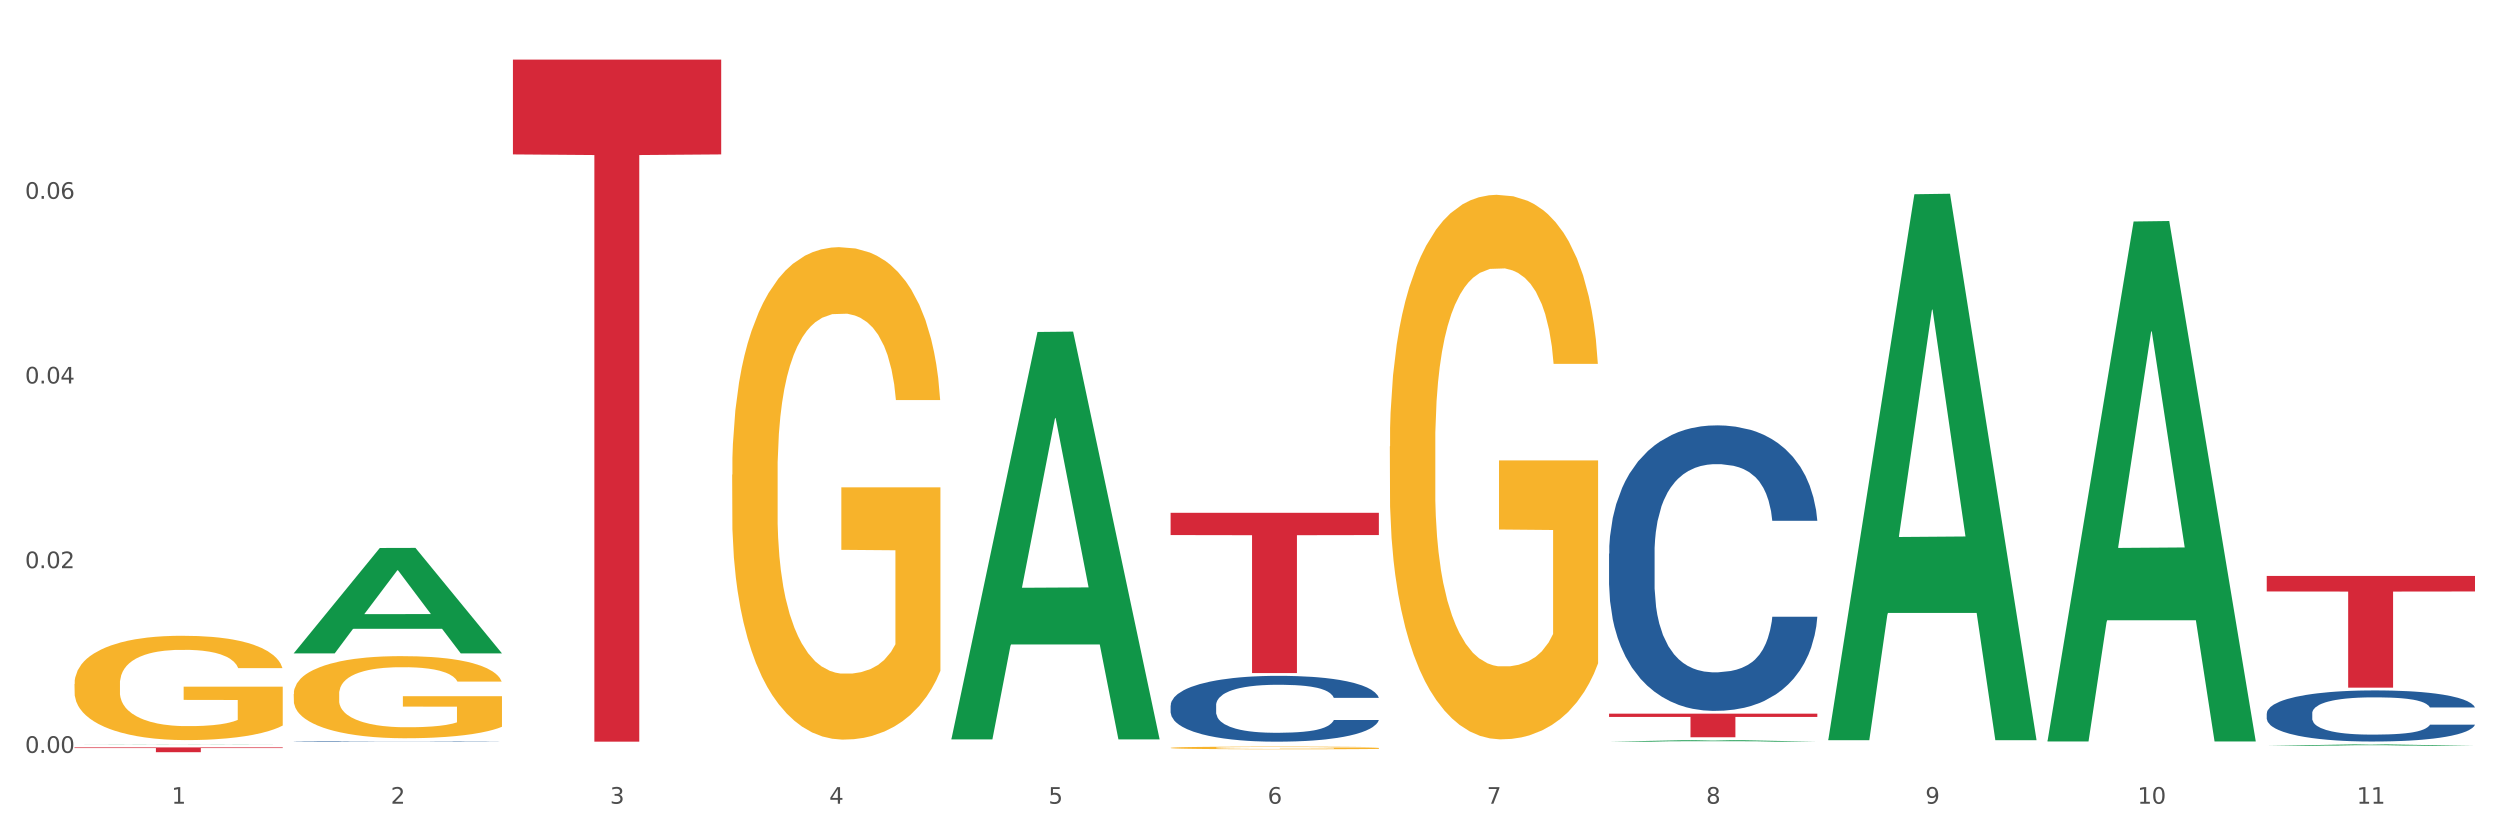 <?xml version="1.0" encoding="utf-8" standalone="no"?>
<!DOCTYPE svg PUBLIC "-//W3C//DTD SVG 1.1//EN"
  "http://www.w3.org/Graphics/SVG/1.1/DTD/svg11.dtd">
<svg xmlns:xlink="http://www.w3.org/1999/xlink" width="1080pt" height="360pt" viewBox="0 0 1080 360" xmlns="http://www.w3.org/2000/svg" version="1.1">
 <rect x="0" y="0" width="1080" height="360" fill="#333333" stroke="none"/>
 <defs>
  <style type="text/css">*{stroke-linejoin: round; stroke-linecap: butt}</style>
 </defs>
 <g id="figure_1">
  <g id="patch_1">
   <path d="M 0 360 
L 1080 360 
L 1080 0 
L 0 0 
z
" style="fill: #ffffff; stroke: #ffffff; stroke-linejoin: miter"/>
  </g>
  <g id="axes_1">
   <g id="matplotlib.axis_1">
    <g id="xtick_1">
     <g id="text_1">
      <!-- 1 -->
      <g style="fill: #4d4d4d" transform="translate(74.106 347.204) scale(0.096 -0.096)">
       <defs>
        <path id="DejaVuSans-31" d="M 794 531 
L 1825 531 
L 1825 4091 
L 703 3866 
L 703 4441 
L 1819 4666 
L 2450 4666 
L 2450 531 
L 3481 531 
L 3481 0 
L 794 0 
L 794 531 
z
" transform="scale(0.016)"/>
       </defs>
       <use xlink:href="#DejaVuSans-31"/>
      </g>
     </g>
    </g>
    <g id="xtick_2">
     <g id="text_2">
      <!-- 2 -->
      <g style="fill: #4d4d4d" transform="translate(168.812 347.204) scale(0.096 -0.096)">
       <defs>
        <path id="DejaVuSans-32" d="M 1228 531 
L 3431 531 
L 3431 0 
L 469 0 
L 469 531 
Q 828 903 1448 1529 
Q 2069 2156 2228 2338 
Q 2531 2678 2651 2914 
Q 2772 3150 2772 3378 
Q 2772 3750 2511 3984 
Q 2250 4219 1831 4219 
Q 1534 4219 1204 4116 
Q 875 4013 500 3803 
L 500 4441 
Q 881 4594 1212 4672 
Q 1544 4750 1819 4750 
Q 2544 4750 2975 4387 
Q 3406 4025 3406 3419 
Q 3406 3131 3298 2873 
Q 3191 2616 2906 2266 
Q 2828 2175 2409 1742 
Q 1991 1309 1228 531 
z
" transform="scale(0.016)"/>
       </defs>
       <use xlink:href="#DejaVuSans-32"/>
      </g>
     </g>
    </g>
    <g id="xtick_3">
     <g id="text_3">
      <!-- 3 -->
      <g style="fill: #4d4d4d" transform="translate(263.517 347.204) scale(0.096 -0.096)">
       <defs>
        <path id="DejaVuSans-33" d="M 2597 2516 
Q 3050 2419 3304 2112 
Q 3559 1806 3559 1356 
Q 3559 666 3084 287 
Q 2609 -91 1734 -91 
Q 1441 -91 1130 -33 
Q 819 25 488 141 
L 488 750 
Q 750 597 1062 519 
Q 1375 441 1716 441 
Q 2309 441 2620 675 
Q 2931 909 2931 1356 
Q 2931 1769 2642 2001 
Q 2353 2234 1838 2234 
L 1294 2234 
L 1294 2753 
L 1863 2753 
Q 2328 2753 2575 2939 
Q 2822 3125 2822 3475 
Q 2822 3834 2567 4026 
Q 2313 4219 1838 4219 
Q 1578 4219 1281 4162 
Q 984 4106 628 3988 
L 628 4550 
Q 988 4650 1302 4700 
Q 1616 4750 1894 4750 
Q 2613 4750 3031 4423 
Q 3450 4097 3450 3541 
Q 3450 3153 3228 2886 
Q 3006 2619 2597 2516 
z
" transform="scale(0.016)"/>
       </defs>
       <use xlink:href="#DejaVuSans-33"/>
      </g>
     </g>
    </g>
    <g id="xtick_4">
     <g id="text_4">
      <!-- 4 -->
      <g style="fill: #4d4d4d" transform="translate(358.223 347.204) scale(0.096 -0.096)">
       <defs>
        <path id="DejaVuSans-34" d="M 2419 4116 
L 825 1625 
L 2419 1625 
L 2419 4116 
z
M 2253 4666 
L 3047 4666 
L 3047 1625 
L 3713 1625 
L 3713 1100 
L 3047 1100 
L 3047 0 
L 2419 0 
L 2419 1100 
L 313 1100 
L 313 1709 
L 2253 4666 
z
" transform="scale(0.016)"/>
       </defs>
       <use xlink:href="#DejaVuSans-34"/>
      </g>
     </g>
    </g>
    <g id="xtick_5">
     <g id="text_5">
      <!-- 5 -->
      <g style="fill: #4d4d4d" transform="translate(452.928 347.204) scale(0.096 -0.096)">
       <defs>
        <path id="DejaVuSans-35" d="M 691 4666 
L 3169 4666 
L 3169 4134 
L 1269 4134 
L 1269 2991 
Q 1406 3038 1543 3061 
Q 1681 3084 1819 3084 
Q 2600 3084 3056 2656 
Q 3513 2228 3513 1497 
Q 3513 744 3044 326 
Q 2575 -91 1722 -91 
Q 1428 -91 1123 -41 
Q 819 9 494 109 
L 494 744 
Q 775 591 1075 516 
Q 1375 441 1709 441 
Q 2250 441 2565 725 
Q 2881 1009 2881 1497 
Q 2881 1984 2565 2268 
Q 2250 2553 1709 2553 
Q 1456 2553 1204 2497 
Q 953 2441 691 2322 
L 691 4666 
z
" transform="scale(0.016)"/>
       </defs>
       <use xlink:href="#DejaVuSans-35"/>
      </g>
     </g>
    </g>
    <g id="xtick_6">
     <g id="text_6">
      <!-- 6 -->
      <g style="fill: #4d4d4d" transform="translate(547.634 347.204) scale(0.096 -0.096)">
       <defs>
        <path id="DejaVuSans-36" d="M 2113 2584 
Q 1688 2584 1439 2293 
Q 1191 2003 1191 1497 
Q 1191 994 1439 701 
Q 1688 409 2113 409 
Q 2538 409 2786 701 
Q 3034 994 3034 1497 
Q 3034 2003 2786 2293 
Q 2538 2584 2113 2584 
z
M 3366 4563 
L 3366 3988 
Q 3128 4100 2886 4159 
Q 2644 4219 2406 4219 
Q 1781 4219 1451 3797 
Q 1122 3375 1075 2522 
Q 1259 2794 1537 2939 
Q 1816 3084 2150 3084 
Q 2853 3084 3261 2657 
Q 3669 2231 3669 1497 
Q 3669 778 3244 343 
Q 2819 -91 2113 -91 
Q 1303 -91 875 529 
Q 447 1150 447 2328 
Q 447 3434 972 4092 
Q 1497 4750 2381 4750 
Q 2619 4750 2861 4703 
Q 3103 4656 3366 4563 
z
" transform="scale(0.016)"/>
       </defs>
       <use xlink:href="#DejaVuSans-36"/>
      </g>
     </g>
    </g>
    <g id="xtick_7">
     <g id="text_7">
      <!-- 7 -->
      <g style="fill: #4d4d4d" transform="translate(642.339 347.204) scale(0.096 -0.096)">
       <defs>
        <path id="DejaVuSans-37" d="M 525 4666 
L 3525 4666 
L 3525 4397 
L 1831 0 
L 1172 0 
L 2766 4134 
L 525 4134 
L 525 4666 
z
" transform="scale(0.016)"/>
       </defs>
       <use xlink:href="#DejaVuSans-37"/>
      </g>
     </g>
    </g>
    <g id="xtick_8">
     <g id="text_8">
      <!-- 8 -->
      <g style="fill: #4d4d4d" transform="translate(737.044 347.204) scale(0.096 -0.096)">
       <defs>
        <path id="DejaVuSans-38" d="M 2034 2216 
Q 1584 2216 1326 1975 
Q 1069 1734 1069 1313 
Q 1069 891 1326 650 
Q 1584 409 2034 409 
Q 2484 409 2743 651 
Q 3003 894 3003 1313 
Q 3003 1734 2745 1975 
Q 2488 2216 2034 2216 
z
M 1403 2484 
Q 997 2584 770 2862 
Q 544 3141 544 3541 
Q 544 4100 942 4425 
Q 1341 4750 2034 4750 
Q 2731 4750 3128 4425 
Q 3525 4100 3525 3541 
Q 3525 3141 3298 2862 
Q 3072 2584 2669 2484 
Q 3125 2378 3379 2068 
Q 3634 1759 3634 1313 
Q 3634 634 3220 271 
Q 2806 -91 2034 -91 
Q 1263 -91 848 271 
Q 434 634 434 1313 
Q 434 1759 690 2068 
Q 947 2378 1403 2484 
z
M 1172 3481 
Q 1172 3119 1398 2916 
Q 1625 2713 2034 2713 
Q 2441 2713 2670 2916 
Q 2900 3119 2900 3481 
Q 2900 3844 2670 4047 
Q 2441 4250 2034 4250 
Q 1625 4250 1398 4047 
Q 1172 3844 1172 3481 
z
" transform="scale(0.016)"/>
       </defs>
       <use xlink:href="#DejaVuSans-38"/>
      </g>
     </g>
    </g>
    <g id="xtick_9">
     <g id="text_9">
      <!-- 9 -->
      <g style="fill: #4d4d4d" transform="translate(831.75 347.204) scale(0.096 -0.096)">
       <defs>
        <path id="DejaVuSans-39" d="M 703 97 
L 703 672 
Q 941 559 1184 500 
Q 1428 441 1663 441 
Q 2288 441 2617 861 
Q 2947 1281 2994 2138 
Q 2813 1869 2534 1725 
Q 2256 1581 1919 1581 
Q 1219 1581 811 2004 
Q 403 2428 403 3163 
Q 403 3881 828 4315 
Q 1253 4750 1959 4750 
Q 2769 4750 3195 4129 
Q 3622 3509 3622 2328 
Q 3622 1225 3098 567 
Q 2575 -91 1691 -91 
Q 1453 -91 1209 -44 
Q 966 3 703 97 
z
M 1959 2075 
Q 2384 2075 2632 2365 
Q 2881 2656 2881 3163 
Q 2881 3666 2632 3958 
Q 2384 4250 1959 4250 
Q 1534 4250 1286 3958 
Q 1038 3666 1038 3163 
Q 1038 2656 1286 2365 
Q 1534 2075 1959 2075 
z
" transform="scale(0.016)"/>
       </defs>
       <use xlink:href="#DejaVuSans-39"/>
      </g>
     </g>
    </g>
    <g id="xtick_10">
     <g id="text_10">
      <!-- 10 -->
      <g style="fill: #4d4d4d" transform="translate(923.401 347.204) scale(0.096 -0.096)">
       <defs>
        <path id="DejaVuSans-30" d="M 2034 4250 
Q 1547 4250 1301 3770 
Q 1056 3291 1056 2328 
Q 1056 1369 1301 889 
Q 1547 409 2034 409 
Q 2525 409 2770 889 
Q 3016 1369 3016 2328 
Q 3016 3291 2770 3770 
Q 2525 4250 2034 4250 
z
M 2034 4750 
Q 2819 4750 3233 4129 
Q 3647 3509 3647 2328 
Q 3647 1150 3233 529 
Q 2819 -91 2034 -91 
Q 1250 -91 836 529 
Q 422 1150 422 2328 
Q 422 3509 836 4129 
Q 1250 4750 2034 4750 
z
" transform="scale(0.016)"/>
       </defs>
       <use xlink:href="#DejaVuSans-31"/>
       <use xlink:href="#DejaVuSans-30" transform="translate(63.623 0)"/>
      </g>
     </g>
    </g>
    <g id="xtick_11">
     <g id="text_11">
      <!-- 11 -->
      <g style="fill: #4d4d4d" transform="translate(1018.107 347.204) scale(0.096 -0.096)">
       <use xlink:href="#DejaVuSans-31"/>
       <use xlink:href="#DejaVuSans-31" transform="translate(63.623 0)"/>
      </g>
     </g>
    </g>
    <g id="xtick_12"/>
    <g id="xtick_13"/>
    <g id="xtick_14"/>
    <g id="xtick_15"/>
    <g id="xtick_16"/>
    <g id="xtick_17"/>
    <g id="xtick_18"/>
    <g id="xtick_19"/>
    <g id="xtick_20"/>
    <g id="xtick_21"/>
   </g>
   <g id="matplotlib.axis_2">
    <g id="ytick_1">
     <g id="text_12">
      <!-- 0.00 -->
      <g style="fill: #4d4d4d" transform="translate(10.8 325.237) scale(0.096 -0.096)">
       <defs>
        <path id="DejaVuSans-2e" d="M 684 794 
L 1344 794 
L 1344 0 
L 684 0 
L 684 794 
z
" transform="scale(0.016)"/>
       </defs>
       <use xlink:href="#DejaVuSans-30"/>
       <use xlink:href="#DejaVuSans-2e" transform="translate(63.623 0)"/>
       <use xlink:href="#DejaVuSans-30" transform="translate(95.41 0)"/>
       <use xlink:href="#DejaVuSans-30" transform="translate(159.033 0)"/>
      </g>
     </g>
    </g>
    <g id="ytick_2">
     <g id="text_13">
      <!-- 0.02 -->
      <g style="fill: #4d4d4d" transform="translate(10.8 245.453) scale(0.096 -0.096)">
       <use xlink:href="#DejaVuSans-30"/>
       <use xlink:href="#DejaVuSans-2e" transform="translate(63.623 0)"/>
       <use xlink:href="#DejaVuSans-30" transform="translate(95.41 0)"/>
       <use xlink:href="#DejaVuSans-32" transform="translate(159.033 0)"/>
      </g>
     </g>
    </g>
    <g id="ytick_3">
     <g id="text_14">
      <!-- 0.04 -->
      <g style="fill: #4d4d4d" transform="translate(10.8 165.669) scale(0.096 -0.096)">
       <use xlink:href="#DejaVuSans-30"/>
       <use xlink:href="#DejaVuSans-2e" transform="translate(63.623 0)"/>
       <use xlink:href="#DejaVuSans-30" transform="translate(95.41 0)"/>
       <use xlink:href="#DejaVuSans-34" transform="translate(159.033 0)"/>
      </g>
     </g>
    </g>
    <g id="ytick_4">
     <g id="text_15">
      <!-- 0.06 -->
      <g style="fill: #4d4d4d" transform="translate(10.8 85.885) scale(0.096 -0.096)">
       <use xlink:href="#DejaVuSans-30"/>
       <use xlink:href="#DejaVuSans-2e" transform="translate(63.623 0)"/>
       <use xlink:href="#DejaVuSans-30" transform="translate(95.41 0)"/>
       <use xlink:href="#DejaVuSans-36" transform="translate(159.033 0)"/>
      </g>
     </g>
    </g>
    <g id="ytick_5"/>
    <g id="ytick_6"/>
    <g id="ytick_7"/>
    <g id="ytick_8"/>
   </g>
   <g id="PolyCollection_1">
    <path d="M 32.175 321.694 
L 32.268 321.694 
L 69.369 321.59 
L 84.766 321.59 
L 122.145 321.694 
L 104.337 321.694 
L 96.267 321.67 
L 57.96 321.67 
L 57.682 321.67 
L 49.891 321.694 
L 32.175 321.694 
L 32.175 321.694 
L 62.783 321.655 
L 91.444 321.655 
L 77.253 321.612 
L 77.067 321.612 
L 76.882 321.612 
L 62.691 321.655 
L 62.783 321.655 
L 32.175 321.694 
z
" clip-path="url(#pbe95a24d1c)" style="fill: #109648"/>
    <path d="M 695.113 239.18 
L 695.22 239.067 
L 695.22 235.913 
L 695.539 231.632 
L 696.709 223.746 
L 698.197 217.775 
L 700.75 210.79 
L 702.132 207.861 
L 703.94 204.594 
L 707.662 199.299 
L 711.916 194.793 
L 714.894 192.315 
L 717.127 190.737 
L 722.126 187.921 
L 724.997 186.682 
L 727.975 185.668 
L 730.527 184.992 
L 734.781 184.203 
L 738.184 183.865 
L 742.119 183.753 
L 745.416 183.865 
L 749.776 184.316 
L 756.157 185.668 
L 758.603 186.457 
L 761.9 187.808 
L 765.303 189.611 
L 768.068 191.413 
L 771.258 194.005 
L 774.555 197.384 
L 777.746 201.665 
L 779.979 205.608 
L 781.787 209.776 
L 783.382 214.846 
L 784.552 220.366 
L 785.084 224.985 
L 765.622 224.985 
L 765.09 220.817 
L 764.027 216.31 
L 762.963 213.269 
L 761.793 210.79 
L 759.985 207.974 
L 758.39 206.171 
L 755.732 204.031 
L 753.286 202.679 
L 751.265 201.89 
L 748.819 201.215 
L 743.608 200.539 
L 739.886 200.539 
L 737.546 200.764 
L 734.675 201.327 
L 732.229 202.116 
L 729.357 203.468 
L 727.124 204.932 
L 724.891 206.847 
L 723.615 208.199 
L 721.7 210.678 
L 720.424 212.705 
L 718.723 216.198 
L 717.765 218.676 
L 716.064 225.098 
L 715.319 229.829 
L 715 233.096 
L 714.788 236.701 
L 714.788 254.276 
L 715.426 262.162 
L 715.958 265.541 
L 716.808 269.372 
L 718.404 274.329 
L 720.743 279.173 
L 723.189 282.665 
L 725.21 284.806 
L 727.124 286.383 
L 729.038 287.622 
L 731.378 288.749 
L 733.292 289.425 
L 736.164 290.1 
L 739.567 290.438 
L 742.225 290.438 
L 747.649 289.875 
L 750.095 289.312 
L 752.435 288.523 
L 754.987 287.284 
L 757.008 285.932 
L 758.178 284.918 
L 760.092 282.778 
L 761.581 280.525 
L 762.857 277.934 
L 763.708 275.68 
L 764.665 272.301 
L 765.409 268.47 
L 765.622 266.443 
L 785.084 266.443 
L 784.658 270.498 
L 783.914 274.441 
L 782.425 279.736 
L 781.255 282.778 
L 779.447 286.495 
L 777.533 289.65 
L 774.874 293.142 
L 772.428 295.733 
L 769.876 297.986 
L 767.111 300.014 
L 762.112 302.831 
L 760.305 303.619 
L 756.476 304.971 
L 753.498 305.76 
L 749.138 306.548 
L 744.671 306.999 
L 739.992 307.112 
L 735.845 306.886 
L 731.272 306.21 
L 728.4 305.534 
L 725.21 304.52 
L 721.488 302.943 
L 717.978 301.028 
L 714.681 298.775 
L 711.597 296.184 
L 708.726 293.255 
L 705.004 288.411 
L 702.239 283.679 
L 700.218 279.285 
L 698.836 275.568 
L 697.453 270.836 
L 696.709 267.569 
L 695.539 259.683 
L 695.113 252.361 
L 695.113 239.18 
z
" clip-path="url(#pbe95a24d1c)" style="fill: #255c99"/>
    <path d="M 979.23 308.178 
L 979.336 308.158 
L 979.336 307.593 
L 979.655 306.827 
L 980.825 305.416 
L 982.314 304.347 
L 984.866 303.097 
L 986.249 302.572 
L 988.057 301.988 
L 991.779 301.04 
L 996.033 300.233 
L 999.01 299.79 
L 1001.244 299.507 
L 1006.242 299.003 
L 1009.114 298.782 
L 1012.091 298.6 
L 1014.644 298.479 
L 1018.898 298.338 
L 1022.301 298.277 
L 1026.236 298.257 
L 1029.532 298.277 
L 1033.893 298.358 
L 1040.273 298.6 
L 1042.719 298.741 
L 1046.016 298.983 
L 1049.419 299.306 
L 1052.184 299.628 
L 1055.375 300.092 
L 1058.672 300.697 
L 1061.862 301.463 
L 1064.095 302.169 
L 1065.903 302.915 
L 1067.498 303.823 
L 1068.668 304.811 
L 1069.2 305.637 
L 1049.738 305.637 
L 1049.207 304.891 
L 1048.143 304.085 
L 1047.08 303.54 
L 1045.91 303.097 
L 1044.102 302.593 
L 1042.507 302.27 
L 1039.848 301.887 
L 1037.402 301.645 
L 1035.381 301.504 
L 1032.935 301.383 
L 1027.724 301.262 
L 1024.002 301.262 
L 1021.663 301.302 
L 1018.791 301.403 
L 1016.345 301.544 
L 1013.474 301.786 
L 1011.24 302.048 
L 1009.007 302.391 
L 1007.731 302.633 
L 1005.817 303.076 
L 1004.541 303.439 
L 1002.839 304.065 
L 1001.882 304.508 
L 1000.18 305.657 
L 999.436 306.504 
L 999.117 307.089 
L 998.904 307.734 
L 998.904 310.88 
L 999.542 312.291 
L 1000.074 312.896 
L 1000.925 313.582 
L 1002.52 314.469 
L 1004.86 315.336 
L 1007.306 315.961 
L 1009.326 316.344 
L 1011.24 316.627 
L 1013.155 316.849 
L 1015.494 317.05 
L 1017.409 317.171 
L 1020.28 317.292 
L 1023.683 317.353 
L 1026.342 317.353 
L 1031.766 317.252 
L 1034.212 317.151 
L 1036.551 317.01 
L 1039.104 316.788 
L 1041.124 316.546 
L 1042.294 316.365 
L 1044.208 315.982 
L 1045.697 315.578 
L 1046.973 315.114 
L 1047.824 314.711 
L 1048.781 314.106 
L 1049.526 313.421 
L 1049.738 313.058 
L 1069.2 313.058 
L 1068.775 313.784 
L 1068.03 314.489 
L 1066.541 315.437 
L 1065.371 315.982 
L 1063.564 316.647 
L 1061.649 317.212 
L 1058.991 317.837 
L 1056.545 318.3 
L 1053.992 318.704 
L 1051.227 319.067 
L 1046.229 319.571 
L 1044.421 319.712 
L 1040.592 319.954 
L 1037.615 320.095 
L 1033.254 320.236 
L 1028.788 320.317 
L 1024.109 320.337 
L 1019.961 320.297 
L 1015.388 320.176 
L 1012.517 320.055 
L 1009.326 319.873 
L 1005.604 319.591 
L 1002.095 319.248 
L 998.798 318.845 
L 995.714 318.381 
L 992.842 317.857 
L 989.12 316.99 
L 986.355 316.143 
L 984.334 315.356 
L 982.952 314.691 
L 981.569 313.844 
L 980.825 313.259 
L 979.655 311.848 
L 979.23 310.537 
L 979.23 308.178 
z
" clip-path="url(#pbe95a24d1c)" style="fill: #255c99"/>
    <path d="M 32.175 295.48 
L 32.281 295.439 
L 32.281 293.957 
L 32.494 292.681 
L 33.556 289.594 
L 35.149 287.042 
L 36.318 285.683 
L 37.486 284.572 
L 38.867 283.46 
L 40.567 282.308 
L 43.647 280.62 
L 45.559 279.756 
L 47.896 278.85 
L 52.145 277.533 
L 55.225 276.792 
L 58.412 276.174 
L 63.617 275.433 
L 67.016 275.104 
L 70.627 274.857 
L 74.983 274.692 
L 78.275 274.651 
L 85.499 274.775 
L 91.659 275.145 
L 94.634 275.433 
L 98.458 275.927 
L 100.476 276.257 
L 103.769 276.915 
L 107.168 277.78 
L 109.505 278.521 
L 113.01 279.92 
L 115.666 281.32 
L 118.109 283.049 
L 119.383 284.243 
L 120.339 285.354 
L 121.189 286.63 
L 122.039 288.647 
L 102.919 288.647 
L 102.175 287.206 
L 101.007 285.848 
L 99.307 284.531 
L 97.82 283.707 
L 95.271 282.678 
L 92.934 282.02 
L 90.491 281.526 
L 87.517 281.114 
L 85.18 280.908 
L 81.887 280.744 
L 75.407 280.785 
L 71.052 281.114 
L 68.078 281.526 
L 66.166 281.896 
L 64.467 282.308 
L 62.555 282.884 
L 60.324 283.749 
L 58.731 284.531 
L 57.137 285.519 
L 55.863 286.507 
L 54.694 287.659 
L 53.738 288.894 
L 52.995 290.17 
L 52.357 291.734 
L 51.826 294.328 
L 51.826 299.967 
L 52.039 301.243 
L 52.57 302.931 
L 53.207 304.207 
L 54.269 305.73 
L 55.225 306.759 
L 57.031 308.241 
L 59.049 309.476 
L 60.643 310.258 
L 62.236 310.917 
L 64.998 311.823 
L 68.078 312.563 
L 70.734 313.016 
L 74.345 313.428 
L 76.788 313.593 
L 78.913 313.675 
L 84.118 313.675 
L 87.835 313.551 
L 91.978 313.263 
L 95.165 312.893 
L 97.82 312.44 
L 100.795 311.699 
L 102.707 310.999 
L 102.707 302.396 
L 79.338 302.355 
L 79.338 296.633 
L 122.145 296.633 
L 122.145 313.428 
L 120.339 314.292 
L 118.321 315.074 
L 116.197 315.774 
L 113.01 316.639 
L 109.186 317.462 
L 105.787 318.038 
L 102.175 318.532 
L 97.927 318.985 
L 92.403 319.397 
L 89.004 319.561 
L 84.755 319.685 
L 79.763 319.726 
L 75.407 319.644 
L 71.159 319.438 
L 66.697 319.067 
L 62.342 318.532 
L 59.049 317.997 
L 55.756 317.339 
L 52.251 316.474 
L 49.489 315.651 
L 47.365 314.91 
L 45.028 313.963 
L 42.479 312.728 
L 40.567 311.617 
L 38.867 310.464 
L 37.061 308.982 
L 35.787 307.706 
L 34.512 306.101 
L 33.768 304.907 
L 32.919 303.055 
L 32.281 300.461 
L 32.175 295.48 
z
" clip-path="url(#pbe95a24d1c)" style="fill: #f7b32b"/>
    <path d="M 126.88 299.842 
L 126.987 299.81 
L 126.987 298.643 
L 127.199 297.639 
L 128.261 295.209 
L 129.855 293.2 
L 131.023 292.131 
L 132.192 291.256 
L 133.572 290.382 
L 135.272 289.474 
L 138.352 288.146 
L 140.264 287.466 
L 142.601 286.753 
L 146.85 285.716 
L 149.931 285.133 
L 153.117 284.647 
L 158.322 284.064 
L 161.721 283.805 
L 165.333 283.61 
L 169.688 283.481 
L 172.981 283.448 
L 180.204 283.546 
L 186.365 283.837 
L 189.339 284.064 
L 193.163 284.453 
L 195.181 284.712 
L 198.474 285.23 
L 201.873 285.911 
L 204.21 286.494 
L 207.716 287.595 
L 210.371 288.697 
L 212.814 290.058 
L 214.089 290.997 
L 215.045 291.872 
L 215.895 292.876 
L 216.744 294.464 
L 197.624 294.464 
L 196.881 293.33 
L 195.712 292.261 
L 194.013 291.224 
L 192.526 290.576 
L 189.976 289.766 
L 187.64 289.248 
L 185.196 288.859 
L 182.222 288.535 
L 179.885 288.373 
L 176.592 288.243 
L 170.113 288.276 
L 165.758 288.535 
L 162.784 288.859 
L 160.872 289.151 
L 159.172 289.474 
L 157.26 289.928 
L 155.029 290.608 
L 153.436 291.224 
L 151.843 292.002 
L 150.568 292.779 
L 149.4 293.686 
L 148.444 294.658 
L 147.7 295.663 
L 147.063 296.894 
L 146.532 298.935 
L 146.532 303.374 
L 146.744 304.378 
L 147.275 305.706 
L 147.912 306.711 
L 148.975 307.909 
L 149.931 308.719 
L 151.736 309.886 
L 153.755 310.858 
L 155.348 311.473 
L 156.941 311.992 
L 159.703 312.704 
L 162.784 313.288 
L 165.439 313.644 
L 169.051 313.968 
L 171.494 314.098 
L 173.618 314.162 
L 178.823 314.162 
L 182.541 314.065 
L 186.684 313.838 
L 189.87 313.547 
L 192.526 313.19 
L 195.5 312.607 
L 197.412 312.056 
L 197.412 305.285 
L 174.043 305.253 
L 174.043 300.749 
L 216.851 300.749 
L 216.851 313.968 
L 215.045 314.648 
L 213.027 315.264 
L 210.902 315.815 
L 207.716 316.495 
L 203.892 317.143 
L 200.492 317.597 
L 196.881 317.985 
L 192.632 318.342 
L 187.108 318.666 
L 183.709 318.795 
L 179.46 318.893 
L 174.468 318.925 
L 170.113 318.86 
L 165.864 318.698 
L 161.403 318.407 
L 157.048 317.985 
L 153.755 317.564 
L 150.462 317.046 
L 146.956 316.365 
L 144.195 315.717 
L 142.07 315.134 
L 139.733 314.389 
L 137.184 313.417 
L 135.272 312.542 
L 133.572 311.635 
L 131.767 310.469 
L 130.492 309.465 
L 129.217 308.201 
L 128.474 307.261 
L 127.624 305.803 
L 126.987 303.762 
L 126.88 299.842 
z
" clip-path="url(#pbe95a24d1c)" style="fill: #f7b32b"/>
    <path d="M 316.291 205.078 
L 316.398 204.884 
L 316.398 197.889 
L 316.61 191.865 
L 317.672 177.293 
L 319.266 165.246 
L 320.434 158.834 
L 321.603 153.588 
L 322.983 148.342 
L 324.683 142.901 
L 327.763 134.935 
L 329.675 130.854 
L 332.012 126.58 
L 336.261 120.362 
L 339.342 116.864 
L 342.528 113.95 
L 347.733 110.452 
L 351.132 108.898 
L 354.744 107.732 
L 359.099 106.955 
L 362.392 106.761 
L 369.615 107.344 
L 375.776 109.092 
L 378.75 110.452 
L 382.574 112.784 
L 384.592 114.338 
L 387.885 117.447 
L 391.284 121.528 
L 393.621 125.025 
L 397.127 131.631 
L 399.782 138.238 
L 402.225 146.399 
L 403.5 152.033 
L 404.456 157.28 
L 405.306 163.303 
L 406.155 172.824 
L 387.035 172.824 
L 386.292 166.023 
L 385.123 159.611 
L 383.424 153.393 
L 381.937 149.507 
L 379.387 144.65 
L 377.051 141.541 
L 374.607 139.209 
L 371.633 137.266 
L 369.296 136.295 
L 366.003 135.518 
L 359.524 135.712 
L 355.169 137.266 
L 352.195 139.209 
L 350.283 140.958 
L 348.583 142.901 
L 346.671 145.621 
L 344.44 149.702 
L 342.847 153.393 
L 341.254 158.057 
L 339.979 162.72 
L 338.811 168.16 
L 337.855 173.99 
L 337.111 180.013 
L 336.474 187.397 
L 335.943 199.638 
L 335.943 226.257 
L 336.155 232.281 
L 336.686 240.247 
L 337.323 246.27 
L 338.386 253.46 
L 339.342 258.317 
L 341.147 265.312 
L 343.166 271.141 
L 344.759 274.833 
L 346.352 277.942 
L 349.114 282.217 
L 352.195 285.714 
L 354.85 287.851 
L 358.462 289.794 
L 360.905 290.572 
L 363.029 290.96 
L 368.234 290.96 
L 371.952 290.377 
L 376.095 289.017 
L 379.281 287.268 
L 381.937 285.131 
L 384.911 281.634 
L 386.823 278.33 
L 386.823 237.721 
L 363.454 237.527 
L 363.454 210.519 
L 406.262 210.519 
L 406.262 289.794 
L 404.456 293.875 
L 402.438 297.566 
L 400.313 300.87 
L 397.127 304.95 
L 393.303 308.836 
L 389.903 311.556 
L 386.292 313.888 
L 382.043 316.025 
L 376.519 317.968 
L 373.12 318.746 
L 368.871 319.328 
L 363.879 319.523 
L 359.524 319.134 
L 355.275 318.163 
L 350.814 316.414 
L 346.459 313.888 
L 343.166 311.362 
L 339.873 308.253 
L 336.367 304.173 
L 333.606 300.287 
L 331.481 296.789 
L 329.144 292.32 
L 326.595 286.491 
L 324.683 281.245 
L 322.983 275.805 
L 321.178 268.81 
L 319.903 262.786 
L 318.628 255.208 
L 317.885 249.574 
L 317.035 240.83 
L 316.398 228.589 
L 316.291 205.078 
z
" clip-path="url(#pbe95a24d1c)" style="fill: #f7b32b"/>
    <path d="M 505.702 323.07 
L 505.809 323.069 
L 505.809 323.031 
L 506.021 322.998 
L 507.083 322.918 
L 508.677 322.853 
L 509.845 322.818 
L 511.014 322.789 
L 512.394 322.76 
L 514.094 322.731 
L 517.174 322.687 
L 519.086 322.665 
L 521.423 322.642 
L 525.672 322.608 
L 528.753 322.589 
L 531.939 322.573 
L 537.144 322.554 
L 540.543 322.545 
L 544.155 322.539 
L 548.51 322.535 
L 551.803 322.534 
L 559.026 322.537 
L 565.187 322.546 
L 568.161 322.554 
L 571.985 322.566 
L 574.003 322.575 
L 577.296 322.592 
L 580.695 322.614 
L 583.032 322.633 
L 586.537 322.669 
L 589.193 322.705 
L 591.636 322.75 
L 592.911 322.781 
L 593.867 322.809 
L 594.717 322.842 
L 595.566 322.894 
L 576.446 322.894 
L 575.703 322.857 
L 574.534 322.822 
L 572.835 322.788 
L 571.348 322.767 
L 568.798 322.74 
L 566.461 322.723 
L 564.018 322.711 
L 561.044 322.7 
L 558.707 322.695 
L 555.414 322.69 
L 548.935 322.691 
L 544.58 322.7 
L 541.606 322.711 
L 539.694 322.72 
L 537.994 322.731 
L 536.082 322.746 
L 533.851 322.768 
L 532.258 322.788 
L 530.665 322.813 
L 529.39 322.839 
L 528.222 322.868 
L 527.266 322.9 
L 526.522 322.933 
L 525.885 322.973 
L 525.354 323.04 
L 525.354 323.185 
L 525.566 323.218 
L 526.097 323.262 
L 526.734 323.295 
L 527.797 323.334 
L 528.753 323.36 
L 530.558 323.398 
L 532.577 323.43 
L 534.17 323.45 
L 535.763 323.467 
L 538.525 323.491 
L 541.606 323.51 
L 544.261 323.521 
L 547.873 323.532 
L 550.316 323.536 
L 552.44 323.538 
L 557.645 323.538 
L 561.363 323.535 
L 565.505 323.528 
L 568.692 323.518 
L 571.348 323.507 
L 574.322 323.487 
L 576.234 323.469 
L 576.234 323.248 
L 552.865 323.247 
L 552.865 323.1 
L 595.673 323.1 
L 595.673 323.532 
L 593.867 323.554 
L 591.849 323.574 
L 589.724 323.592 
L 586.537 323.615 
L 582.713 323.636 
L 579.314 323.651 
L 575.703 323.663 
L 571.454 323.675 
L 565.93 323.686 
L 562.531 323.69 
L 558.282 323.693 
L 553.29 323.694 
L 548.935 323.692 
L 544.686 323.687 
L 540.225 323.677 
L 535.87 323.663 
L 532.577 323.65 
L 529.284 323.633 
L 525.778 323.61 
L 523.017 323.589 
L 520.892 323.57 
L 518.555 323.546 
L 516.006 323.514 
L 514.094 323.485 
L 512.394 323.456 
L 510.589 323.418 
L 509.314 323.385 
L 508.039 323.343 
L 507.296 323.313 
L 506.446 323.265 
L 505.809 323.198 
L 505.702 323.07 
z
" clip-path="url(#pbe95a24d1c)" style="fill: #f7b32b"/>
    <path d="M 600.408 192.867 
L 600.514 192.652 
L 600.514 184.917 
L 600.727 178.257 
L 601.789 162.143 
L 603.382 148.822 
L 604.551 141.732 
L 605.719 135.931 
L 607.1 130.13 
L 608.799 124.114 
L 611.88 115.305 
L 613.792 110.793 
L 616.129 106.067 
L 620.378 99.191 
L 623.458 95.324 
L 626.645 92.101 
L 631.85 88.234 
L 635.249 86.515 
L 638.86 85.226 
L 643.215 84.367 
L 646.508 84.152 
L 653.731 84.796 
L 659.892 86.73 
L 662.867 88.234 
L 666.691 90.812 
L 668.709 92.531 
L 672.002 95.969 
L 675.401 100.48 
L 677.738 104.348 
L 681.243 111.653 
L 683.899 118.958 
L 686.342 127.981 
L 687.616 134.212 
L 688.572 140.013 
L 689.422 146.673 
L 690.272 157.201 
L 671.152 157.201 
L 670.408 149.681 
L 669.24 142.591 
L 667.54 135.716 
L 666.053 131.419 
L 663.504 126.048 
L 661.167 122.61 
L 658.724 120.032 
L 655.75 117.883 
L 653.413 116.809 
L 650.12 115.95 
L 643.64 116.165 
L 639.285 117.883 
L 636.311 120.032 
L 634.399 121.966 
L 632.699 124.114 
L 630.787 127.122 
L 628.557 131.634 
L 626.963 135.716 
L 625.37 140.872 
L 624.095 146.029 
L 622.927 152.045 
L 621.971 158.49 
L 621.227 165.151 
L 620.59 173.315 
L 620.059 186.851 
L 620.059 216.285 
L 620.271 222.946 
L 620.803 231.755 
L 621.44 238.415 
L 622.502 246.365 
L 623.458 251.736 
L 625.264 259.47 
L 627.282 265.916 
L 628.875 269.998 
L 630.469 273.436 
L 633.231 278.163 
L 636.311 282.03 
L 638.967 284.393 
L 642.578 286.542 
L 645.021 287.401 
L 647.146 287.831 
L 652.351 287.831 
L 656.068 287.186 
L 660.211 285.682 
L 663.398 283.749 
L 666.053 281.385 
L 669.027 277.518 
L 670.939 273.866 
L 670.939 228.962 
L 647.571 228.747 
L 647.571 198.882 
L 690.378 198.882 
L 690.378 286.542 
L 688.572 291.054 
L 686.554 295.136 
L 684.43 298.788 
L 681.243 303.3 
L 677.419 307.597 
L 674.02 310.605 
L 670.408 313.183 
L 666.159 315.547 
L 660.636 317.695 
L 657.237 318.555 
L 652.988 319.199 
L 647.995 319.414 
L 643.64 318.984 
L 639.391 317.91 
L 634.93 315.976 
L 630.575 313.183 
L 627.282 310.39 
L 623.989 306.953 
L 620.484 302.441 
L 617.722 298.144 
L 615.598 294.276 
L 613.261 289.335 
L 610.711 282.889 
L 608.799 277.088 
L 607.1 271.072 
L 605.294 263.338 
L 604.019 256.677 
L 602.745 248.298 
L 602.001 242.068 
L 601.151 232.399 
L 600.514 218.864 
L 600.408 192.867 
z
" clip-path="url(#pbe95a24d1c)" style="fill: #f7b32b"/>
    <path d="M 505.702 304.742 
L 505.809 304.716 
L 505.809 303.989 
L 506.128 303.002 
L 507.298 301.183 
L 508.786 299.806 
L 511.339 298.196 
L 512.721 297.52 
L 514.529 296.767 
L 518.251 295.546 
L 522.505 294.507 
L 525.483 293.935 
L 527.716 293.572 
L 532.715 292.922 
L 535.586 292.636 
L 538.564 292.403 
L 541.116 292.247 
L 545.37 292.065 
L 548.773 291.987 
L 552.708 291.961 
L 556.005 291.987 
L 560.365 292.091 
L 566.746 292.403 
L 569.192 292.585 
L 572.489 292.896 
L 575.892 293.312 
L 578.657 293.728 
L 581.847 294.325 
L 585.144 295.104 
L 588.335 296.091 
L 590.568 297.001 
L 592.376 297.962 
L 593.971 299.131 
L 595.141 300.404 
L 595.673 301.469 
L 576.211 301.469 
L 575.679 300.508 
L 574.616 299.469 
L 573.552 298.767 
L 572.382 298.196 
L 570.575 297.546 
L 568.979 297.131 
L 566.321 296.637 
L 563.875 296.325 
L 561.854 296.143 
L 559.408 295.988 
L 554.197 295.832 
L 550.475 295.832 
L 548.135 295.884 
L 545.264 296.014 
L 542.818 296.195 
L 539.946 296.507 
L 537.713 296.845 
L 535.48 297.286 
L 534.204 297.598 
L 532.289 298.17 
L 531.013 298.637 
L 529.312 299.443 
L 528.354 300.014 
L 526.653 301.495 
L 525.908 302.586 
L 525.589 303.339 
L 525.377 304.171 
L 525.377 308.223 
L 526.015 310.041 
L 526.547 310.821 
L 527.397 311.704 
L 528.993 312.847 
L 531.332 313.964 
L 533.778 314.769 
L 535.799 315.263 
L 537.713 315.627 
L 539.627 315.912 
L 541.967 316.172 
L 543.881 316.328 
L 546.753 316.484 
L 550.156 316.562 
L 552.814 316.562 
L 558.238 316.432 
L 560.684 316.302 
L 563.024 316.12 
L 565.576 315.834 
L 567.597 315.523 
L 568.767 315.289 
L 570.681 314.795 
L 572.17 314.276 
L 573.446 313.678 
L 574.297 313.159 
L 575.254 312.379 
L 575.998 311.496 
L 576.211 311.029 
L 595.673 311.029 
L 595.247 311.964 
L 594.503 312.873 
L 593.014 314.094 
L 591.844 314.795 
L 590.036 315.653 
L 588.122 316.38 
L 585.463 317.185 
L 583.017 317.783 
L 580.465 318.302 
L 577.7 318.77 
L 572.701 319.419 
L 570.894 319.601 
L 567.065 319.913 
L 564.087 320.095 
L 559.727 320.277 
L 555.26 320.381 
L 550.581 320.406 
L 546.434 320.355 
L 541.861 320.199 
L 538.989 320.043 
L 535.799 319.809 
L 532.077 319.445 
L 528.567 319.004 
L 525.27 318.484 
L 522.186 317.887 
L 519.315 317.211 
L 515.593 316.094 
L 512.828 315.003 
L 510.807 313.99 
L 509.425 313.133 
L 508.042 312.042 
L 507.298 311.288 
L 506.128 309.47 
L 505.702 307.781 
L 505.702 304.742 
z
" clip-path="url(#pbe95a24d1c)" style="fill: #255c99"/>
    <path d="M 221.586 25.759 
L 311.556 25.759 
L 311.556 66.706 
L 276.165 66.982 
L 276.165 320.406 
L 256.764 320.406 
L 256.764 66.982 
L 221.586 66.706 
L 221.586 26.036 
L 221.586 25.759 
z
" clip-path="url(#pbe95a24d1c)" style="fill: #d62839"/>
    <path d="M 505.702 221.519 
L 595.673 221.519 
L 595.673 231.143 
L 560.281 231.208 
L 560.281 290.778 
L 540.88 290.778 
L 540.88 231.208 
L 505.702 231.143 
L 505.702 221.584 
L 505.702 221.519 
z
" clip-path="url(#pbe95a24d1c)" style="fill: #d62839"/>
    <path d="M 695.113 308.295 
L 785.084 308.295 
L 785.084 309.714 
L 749.692 309.723 
L 749.692 318.504 
L 730.291 318.504 
L 730.291 309.723 
L 695.113 309.714 
L 695.113 308.304 
L 695.113 308.295 
z
" clip-path="url(#pbe95a24d1c)" style="fill: #d62839"/>
    <path d="M 32.175 322.877 
L 122.145 322.877 
L 122.145 323.165 
L 86.754 323.167 
L 86.754 324.95 
L 67.353 324.95 
L 67.353 323.167 
L 32.175 323.165 
L 32.175 322.879 
L 32.175 322.877 
z
" clip-path="url(#pbe95a24d1c)" style="fill: #d62839"/>
    <path d="M 884.524 319.882 
L 884.617 319.671 
L 921.718 95.686 
L 937.115 95.474 
L 974.495 320.305 
L 956.686 320.305 
L 948.616 267.95 
L 910.31 267.95 
L 910.031 268.794 
L 902.24 320.305 
L 884.524 320.305 
L 884.524 319.882 
L 915.133 236.706 
L 943.793 236.495 
L 929.602 143.396 
L 929.417 142.974 
L 929.231 143.607 
L 915.04 236.495 
L 915.133 236.706 
L 884.524 319.882 
z
" clip-path="url(#pbe95a24d1c)" style="fill: #109648"/>
    <path d="M 126.88 282.179 
L 126.973 282.137 
L 164.074 236.73 
L 179.471 236.687 
L 216.851 282.265 
L 199.042 282.265 
L 190.973 271.652 
L 152.666 271.652 
L 152.387 271.823 
L 144.596 282.265 
L 126.88 282.265 
L 126.88 282.179 
L 157.489 265.318 
L 186.15 265.275 
L 171.958 246.402 
L 171.773 246.316 
L 171.587 246.445 
L 157.396 265.275 
L 157.489 265.318 
L 126.88 282.179 
z
" clip-path="url(#pbe95a24d1c)" style="fill: #109648"/>
    <path d="M 410.997 319.097 
L 411.09 318.931 
L 448.191 143.411 
L 463.588 143.245 
L 500.967 319.427 
L 483.159 319.427 
L 475.089 278.401 
L 436.782 278.401 
L 436.504 279.063 
L 428.713 319.427 
L 410.997 319.427 
L 410.997 319.097 
L 441.605 253.917 
L 470.266 253.752 
L 456.075 180.798 
L 455.889 180.467 
L 455.704 180.963 
L 441.513 253.752 
L 441.605 253.917 
L 410.997 319.097 
z
" clip-path="url(#pbe95a24d1c)" style="fill: #109648"/>
    <path d="M 695.113 320.405 
L 695.206 320.404 
L 732.307 319.688 
L 747.704 319.687 
L 785.084 320.406 
L 767.275 320.406 
L 759.206 320.239 
L 720.899 320.239 
L 720.62 320.242 
L 712.829 320.406 
L 695.113 320.406 
L 695.113 320.405 
L 725.722 320.139 
L 754.382 320.138 
L 740.191 319.84 
L 740.006 319.839 
L 739.82 319.841 
L 725.629 320.138 
L 725.722 320.139 
L 695.113 320.405 
z
" clip-path="url(#pbe95a24d1c)" style="fill: #109648"/>
    <path d="M 789.819 319.315 
L 789.912 319.093 
L 827.013 83.912 
L 842.41 83.69 
L 879.789 319.758 
L 861.981 319.758 
L 853.911 264.786 
L 815.604 264.786 
L 815.326 265.673 
L 807.535 319.758 
L 789.819 319.758 
L 789.819 319.315 
L 820.427 231.981 
L 849.088 231.759 
L 834.897 134.007 
L 834.711 133.564 
L 834.526 134.229 
L 820.335 231.759 
L 820.427 231.981 
L 789.819 319.315 
z
" clip-path="url(#pbe95a24d1c)" style="fill: #109648"/>
    <path d="M 979.23 248.808 
L 1069.2 248.808 
L 1069.2 255.515 
L 1033.809 255.561 
L 1033.809 297.074 
L 1014.408 297.074 
L 1014.408 255.561 
L 979.23 255.515 
L 979.23 248.853 
L 979.23 248.808 
z
" clip-path="url(#pbe95a24d1c)" style="fill: #d62839"/>
    <path d="M 979.23 322.215 
L 979.323 322.214 
L 1016.424 321.59 
L 1031.821 321.59 
L 1069.2 322.216 
L 1051.391 322.216 
L 1043.322 322.07 
L 1005.015 322.07 
L 1004.737 322.072 
L 996.946 322.216 
L 979.23 322.216 
L 979.23 322.215 
L 1009.838 321.983 
L 1038.499 321.982 
L 1024.308 321.723 
L 1024.122 321.722 
L 1023.937 321.724 
L 1009.745 321.982 
L 1009.838 321.983 
L 979.23 322.215 
z
" clip-path="url(#pbe95a24d1c)" style="fill: #109648"/>
    <path d="M 126.88 320.242 
L 126.987 320.242 
L 126.987 320.234 
L 127.306 320.224 
L 128.476 320.205 
L 129.965 320.191 
L 132.517 320.174 
L 133.899 320.167 
L 135.707 320.159 
L 139.43 320.146 
L 143.683 320.135 
L 146.661 320.129 
L 148.894 320.125 
L 153.893 320.118 
L 156.764 320.115 
L 159.742 320.113 
L 162.294 320.111 
L 166.548 320.109 
L 169.951 320.109 
L 173.886 320.108 
L 177.183 320.109 
L 181.543 320.11 
L 187.924 320.113 
L 190.37 320.115 
L 193.667 320.118 
L 197.07 320.122 
L 199.835 320.127 
L 203.025 320.133 
L 206.322 320.141 
L 209.513 320.152 
L 211.746 320.161 
L 213.554 320.171 
L 215.149 320.183 
L 216.319 320.197 
L 216.851 320.208 
L 197.389 320.208 
L 196.857 320.198 
L 195.794 320.187 
L 194.73 320.18 
L 193.561 320.174 
L 191.753 320.167 
L 190.157 320.162 
L 187.499 320.157 
L 185.053 320.154 
L 183.032 320.152 
L 180.586 320.151 
L 175.375 320.149 
L 171.653 320.149 
L 169.313 320.149 
L 166.442 320.151 
L 163.996 320.153 
L 161.124 320.156 
L 158.891 320.159 
L 156.658 320.164 
L 155.382 320.167 
L 153.467 320.173 
L 152.191 320.178 
L 150.49 320.187 
L 149.533 320.193 
L 147.831 320.208 
L 147.087 320.22 
L 146.768 320.228 
L 146.555 320.236 
L 146.555 320.279 
L 147.193 320.298 
L 147.725 320.306 
L 148.575 320.315 
L 150.171 320.327 
L 152.51 320.339 
L 154.956 320.347 
L 156.977 320.353 
L 158.891 320.356 
L 160.805 320.359 
L 163.145 320.362 
L 165.059 320.364 
L 167.931 320.365 
L 171.334 320.366 
L 173.993 320.366 
L 179.416 320.365 
L 181.862 320.363 
L 184.202 320.362 
L 186.754 320.359 
L 188.775 320.355 
L 189.945 320.353 
L 191.859 320.348 
L 193.348 320.342 
L 194.624 320.336 
L 195.475 320.331 
L 196.432 320.322 
L 197.176 320.313 
L 197.389 320.308 
L 216.851 320.308 
L 216.425 320.318 
L 215.681 320.328 
L 214.192 320.34 
L 213.022 320.348 
L 211.214 320.357 
L 209.3 320.364 
L 206.641 320.373 
L 204.195 320.379 
L 201.643 320.384 
L 198.878 320.389 
L 193.88 320.396 
L 192.072 320.398 
L 188.243 320.401 
L 185.265 320.403 
L 180.905 320.405 
L 176.439 320.406 
L 171.759 320.406 
L 167.612 320.406 
L 163.039 320.404 
L 160.167 320.403 
L 156.977 320.4 
L 153.255 320.396 
L 149.745 320.392 
L 146.448 320.386 
L 143.364 320.38 
L 140.493 320.373 
L 136.771 320.361 
L 134.006 320.35 
L 131.985 320.339 
L 130.603 320.33 
L 129.22 320.319 
L 128.476 320.311 
L 127.306 320.292 
L 126.88 320.274 
L 126.88 320.242 
z
" clip-path="url(#pbe95a24d1c)" style="fill: #255c99"/>
   </g>
  </g>
 </g>
 <defs>
  <clipPath id="pbe95a24d1c">
   <rect x="32.175" y="10.8" width="1037.025" height="329.109"/>
  </clipPath>
 </defs>
</svg>
